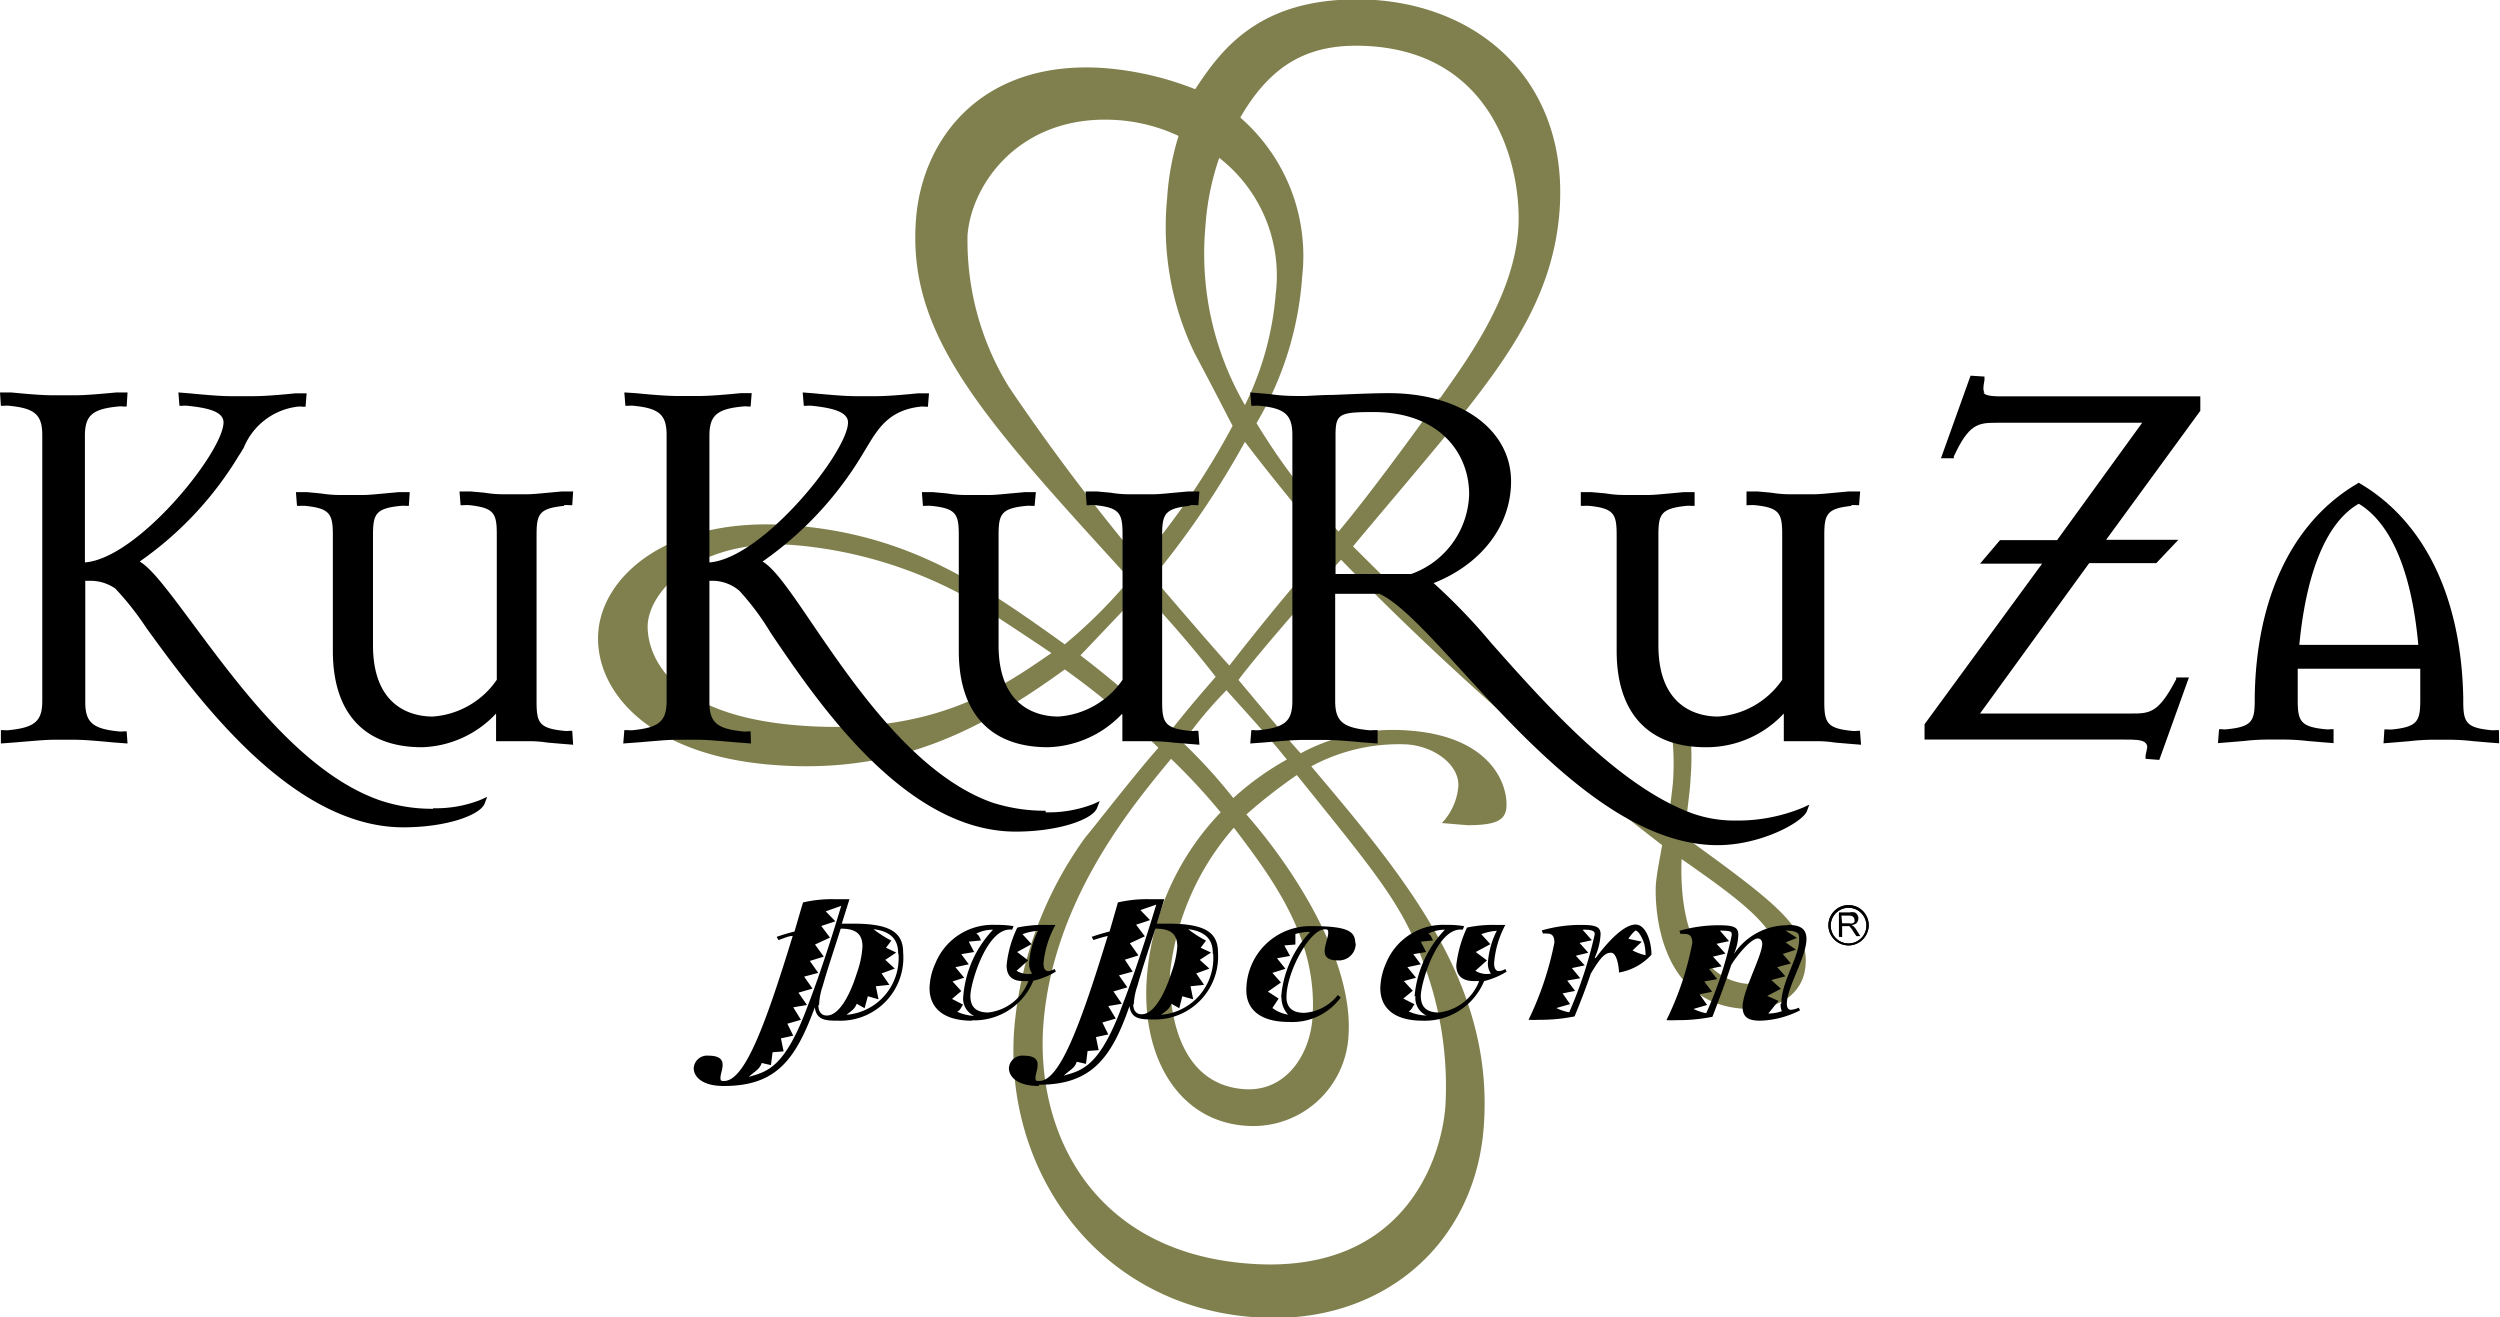 <svg xmlns="http://www.w3.org/2000/svg" viewBox="0 0 140.15 73.84"><defs><style>.cls-1{fill:#80804e;}</style></defs><title>Asset 2</title><g id="Layer_2" data-name="Layer 2"><g id="FOOD_SERVICE" data-name="FOOD SERVICE"><path class="cls-1" d="M94.77,41.23a14,14,0,0,1,0,2.43c0,.53-.32,2.81-.36,3.23,4.92,3.57,7,5.08,6.81,7.21-.1,1.55-1.43,2.57-3.5,2.45-5.16-.35-4.93-6.62-4.89-7,.07-.74.23-1.47.35-2.17a170.39,170.39,0,0,1-18-16c-.6.63-4.88,5.51-5.75,6.74,1.16,1.38,3.1,3.72,3.49,4.11a10.88,10.88,0,0,1,6-1.28c4.64.31,5.62,3,5.53,4.31-.06.74-.61,1-2.19,1l-1.43-.12a3.4,3.4,0,0,0,.92-2c.11-1.22-1.29-2.3-2.89-2.41a10.34,10.34,0,0,0-5.35,1.23c5.22,6.19,10.27,12.15,9.67,20.2-.49,6.66-5.79,11.17-12.76,10.69-8.83-.58-14.18-8.17-13.56-16.2a21.35,21.35,0,0,1,4-10.73c.42-.48,2.67-3.4,4.08-5a44.46,44.46,0,0,0-5.25-4.39c-4.83,3.51-9.48,5.82-16.09,5.37-7.32-.48-10.3-4.25-10.06-7.46s4-6.46,10.66-6c6.84.46,11,3.48,15.49,6.68a28.18,28.18,0,0,0,3.66-3.65c-8.27-9.06-12.5-13.66-12-20.17C51.69,7.8,55,3.37,61.82,3.81A17.47,17.47,0,0,1,67,5c1.42-2.12,3.61-5.4,10.1-5C83.32.46,87.93,4.88,87.43,11.8c-.33,4.5-2.58,7.86-5.58,11.62-.87,1.16-5.16,6.18-6,7.21,6.42,6.4,7.57,7.31,17.61,15.63.14-.79.24-1.59.32-2.33a14.65,14.65,0,0,0-.13-3.37ZM75.6,58a5.35,5.35,0,0,1-5.77,5.11c-3.72-.26-5.86-3.78-5.54-8.28a15,15,0,0,1,4.14-9.29,35.13,35.13,0,0,0-2.78-3c-2.19,2.65-6.63,7.95-7.16,14.91-.44,6.07,2.8,12.81,11.67,13.4,8.53.57,10.65-5.85,10.87-8.85a19.62,19.62,0,0,0-1.16-7.83c-1.2-3.37-2.47-4.89-7.17-10.72a29.88,29.88,0,0,0-2.83,2.21c2.39,2.7,6,8,5.73,12.37m-10-3.58c-.08,1.38.09,6.33,4.17,6.61,2.28.15,3.65-1.87,3.81-4,.3-4.32-2.08-7.6-4.41-10.66a14.77,14.77,0,0,0-3.57,8.07M53.83,33.29a24.19,24.19,0,0,0-9.4-2.74c-5.16-.34-8,2.44-8.12,4.47,0,.17-.39,5.06,8.76,5.67,7.26.49,11-2.09,13.87-4.08-.79-.54-4.64-3.1-5.11-3.32m14.93,5.4a23.44,23.44,0,0,0-2.45,2.94,30,30,0,0,1,2.83,3.11,15.78,15.78,0,0,1,3-2.16c-1.16-1.44-1.78-2.09-3.39-3.89m-8.18-1.95a58.43,58.43,0,0,1,5,4.29c1.4-1.75,1.8-2.18,2.58-3.09A63.14,63.14,0,0,0,64,33.13Zm13.91-6.16c-1.84-2.19-3.49-4.22-4.69-5.81a48.89,48.89,0,0,1-5.16,7.6c.59.69,3.56,4.16,4.29,4.94,2.34-3,4.11-5.08,5.56-6.73M98,55.12a1.48,1.48,0,0,0,1.71-1.2c.14-1.81-2.15-3.46-5.44-5.76-.15,4,1.14,6.78,3.73,7M69.1,23.87c-.29-.53-.44-.88-2.13-4.07a16.27,16.27,0,0,1-1.54-8.69,14.86,14.86,0,0,1,.64-3.49,9.61,9.61,0,0,0-3.45-.89c-5.4-.35-8.16,3.55-8.38,6.46a15.63,15.63,0,0,0,2.33,8.52,119.9,119.9,0,0,0,7.35,9.76,42.21,42.21,0,0,0,5.18-7.6m11.64-1.56c1.53-2.16,4.08-5.65,4.37-9.4.23-3-1-9.82-8.28-10.32-3.19-.21-5.44.78-7.3,4A10.28,10.28,0,0,1,73,15.51a18.59,18.59,0,0,1-2.56,8.21,37.26,37.26,0,0,0,4.6,6.08c1.67-2,3.83-4.94,5.66-7.49m-9.18-5.87a8.36,8.36,0,0,0-3.17-7.59,14.74,14.74,0,0,0-.77,3.8,16.91,16.91,0,0,0,2.21,10.06,17.16,17.16,0,0,0,1.73-6.27"/><path d="M24.28,45.34a9.11,9.11,0,0,1-3-.48C17,43.36,13.45,38.52,10.83,35c-1.36-1.83-2.32-3.13-3-3.52a19.49,19.49,0,0,0,5.56-5.94c.1-.14.18-.29.27-.43a3.74,3.74,0,0,1,3-2.31,1.16,1.16,0,0,1,.31,0h.16l.06-.75-.63,0c-1,.1-1.79.16-2.37.16H13c-.59,0-1.36-.06-2.38-.16L10,22l.06.75h.15a1.23,1.23,0,0,1,.32,0c1.05.11,2,.3,2,.93,0,1.64-4.78,7.62-7.77,7.85V24.43c0-1.13.41-1.5,1.85-1.64a1.2,1.2,0,0,1,.31,0H7.1L7.15,22l-.62,0c-1.06.1-1.79.16-2.37.16H3c-.59,0-1.36-.06-2.38-.16L0,22l.05.75H.21a1.27,1.27,0,0,1,.32,0c1.43.14,1.84.51,1.84,1.64V39.29c0,1.13-.41,1.49-1.85,1.64a1.16,1.16,0,0,1-.31,0H.05l0,.75.79-.06c1-.08,1.66-.15,2.21-.15H4.16c.54,0,1.23.06,2.18.15l.81.06L7.1,41H6.94a1.31,1.31,0,0,1-.32,0c-1.43-.15-1.84-.51-1.84-1.64v-6.8l.25,0A2.42,2.42,0,0,1,6.47,33a16.39,16.39,0,0,1,1.74,2.21c2.84,3.91,8.13,11.17,14.4,11.17,2.42,0,4.3-.68,4.56-1.33l.14-.38-.37.17a6.81,6.81,0,0,1-2.66.47"/><path d="M31.62,28.32a1.67,1.67,0,0,1,.3,0h.16l.05-.77-.62,0-.76.07c-.56.05-.89.09-1.3.09h-1c-.41,0-.74,0-1.3-.09l-.77-.07-.62,0,.06.77H26a1.89,1.89,0,0,1,.32,0c1.38.15,1.53.46,1.53,1.64v8.15a4.76,4.76,0,0,1-3.59,2.06c-1,0-3.35-.39-3.35-4V30c0-1.18.15-1.5,1.54-1.64a1.72,1.72,0,0,1,.31,0h.16l.05-.77-.63,0-.76.07c-.55.05-.89.09-1.3.09h-1c-.41,0-.74,0-1.31-.09l-.76-.07-.62,0,.06.77h.16a1.84,1.84,0,0,1,.31,0c1.38.14,1.54.46,1.54,1.64v6.49c0,3.48,1.76,5.4,5,5.4A5.91,5.91,0,0,0,27.81,40v1.55h1.64c.39,0,.71,0,1.24.08l.82.07.62.05-.05-.78h-.16a1.24,1.24,0,0,1-.31,0c-1.39-.14-1.53-.46-1.53-1.64V30c0-1.18.14-1.5,1.54-1.64"/><path d="M58.62,45.45a9.63,9.63,0,0,1-3-.46c-4.31-1.53-7.77-6.63-10.07-10-1.24-1.83-2.12-3.11-2.8-3.51a19.61,19.61,0,0,0,5.56-5.94l.26-.43c.65-1.08,1.25-2.1,3-2.31a1.05,1.05,0,0,1,.3,0h.15l.06-.75-.62,0c-1,.1-1.79.16-2.37.16H48c-.58,0-1.32-.06-2.37-.16L45,22l.06.75h.16a1.31,1.31,0,0,1,.32,0c1,.11,2,.3,2,.93,0,1.64-4.78,7.62-7.77,7.85V24.43c0-1.13.41-1.5,1.85-1.64a1.16,1.16,0,0,1,.31,0h.15l.06-.75-.62,0c-1,.1-1.79.16-2.38.16H38c-.58,0-1.35-.06-2.37-.16L35,22l.06.75h.16a1.27,1.27,0,0,1,.32,0c1.42.14,1.83.51,1.83,1.64V39.29c0,1.13-.41,1.49-1.85,1.64a1.09,1.09,0,0,1-.3,0H35l-.06.75.81-.06c1-.08,1.66-.15,2.19-.15h1.16c.55,0,1.25.07,2.22.15l.78.06L42.08,41h-.15a1.27,1.27,0,0,1-.32,0c-1.43-.15-1.84-.51-1.84-1.64v-6.8l.25,0a2.34,2.34,0,0,1,1.43.56,14.5,14.5,0,0,1,1.75,2.35c2.63,3.89,7.53,11.15,13.74,11.15,2.41,0,4.31-.68,4.56-1.32l.15-.39-.37.17a7,7,0,0,1-2.66.46"/><path d="M66.72,28.32a1.78,1.78,0,0,1,.31,0h.15l.06-.77-.62,0-.77.07c-.55.05-.89.09-1.3.09h-1c-.41,0-.75,0-1.3-.09l-.76-.07-.63,0,.06.77h.16a1.78,1.78,0,0,1,.31,0c1.38.14,1.54.46,1.54,1.64v8.15a4.76,4.76,0,0,1-3.6,2.06c-1,0-3.35-.39-3.35-4V30c0-1.18.15-1.5,1.54-1.64a1.72,1.72,0,0,1,.31,0H58l.07-.77-.63,0-.77.07c-.55.05-.88.09-1.29.09h-1c-.41,0-.75,0-1.3-.09l-.77-.07-.63,0,.06.77h.16a1.72,1.72,0,0,1,.31,0c1.39.14,1.54.46,1.54,1.64v6.49c0,3.48,1.76,5.4,5,5.4A5.94,5.94,0,0,0,62.92,40v1.55h1.63a12,12,0,0,1,1.23.08l.84.07.62.05-.06-.78H67a1.31,1.31,0,0,1-.32,0c-1.38-.14-1.53-.46-1.53-1.64V30c0-1.18.15-1.5,1.54-1.64"/><path d="M97.3,46a7.14,7.14,0,0,1-2.37-.38c-4.16-1.49-8.31-6.16-11.33-9.57a33.09,33.09,0,0,0-3.23-3.36c2.69-1.07,4.34-3.23,4.34-5.7,0-2.91-2.82-4.95-6.86-4.95-.91,0-2.15.06-3.15.1-.7,0-1.31.06-1.62.06-.66,0-1.14,0-1.92-.11L70.09,22l.06.75h.15a1.31,1.31,0,0,1,.32,0c1.42.14,1.83.51,1.83,1.64V39.29c0,1.13-.41,1.49-1.85,1.64a1.09,1.09,0,0,1-.3,0h-.15l-.06.75.81-.06c.95-.08,1.64-.14,2.18-.14h1.16c.54,0,1.22.05,2.17.14l.82.06,0-.75H77a1.31,1.31,0,0,1-.32,0c-1.42-.15-1.83-.51-1.83-1.64v-6h2.48c1.14.51,2.76,2.28,4.65,4.35,3.77,4.11,8.91,9.74,14.31,9.74,2.4,0,4.72-1.26,5-1.89l.14-.38-.37.17A9.55,9.55,0,0,1,97.3,46M77,23.1c3.7,0,5.36,2.31,5.36,4.6a4.89,4.89,0,0,1-3.25,4.48H74.87V24.43c0-1.22.17-1.33,2.12-1.33"/><path d="M103.76,28.32a1.72,1.72,0,0,1,.31,0h.15l.06-.77-.63,0-.76.07c-.55.05-.89.09-1.3.09h-1c-.41,0-.75,0-1.3-.09l-.77-.07-.61,0,0,.77h.16a1.84,1.84,0,0,1,.31,0c1.38.14,1.53.46,1.53,1.64v8.15a4.76,4.76,0,0,1-3.59,2.06c-1,0-3.35-.39-3.35-4V30c0-1.18.15-1.49,1.55-1.64a1.62,1.62,0,0,1,.3,0H95l0-.77-.62,0-.76.07c-.56.05-.9.09-1.31.09h-1c-.42,0-.75,0-1.3-.09l-.78-.07-.61,0,0,.77h.16a1.89,1.89,0,0,1,.32,0c1.38.14,1.53.46,1.53,1.64v6.49c0,3.48,1.77,5.4,5,5.4A5.91,5.91,0,0,0,100,40v1.55h1.64c.39,0,.71,0,1.24.08l.83.07.62.05-.06-.78h-.15a1.35,1.35,0,0,1-.33,0c-1.37-.14-1.52-.46-1.52-1.64V30c0-1.18.15-1.5,1.54-1.64"/><path d="M111.25,22c-.08-.09-.08-.3,0-.69l0-.2-.78-.05-1.66,4.63h.72l0-.1c.84-1.81,1.34-1.89,2.39-1.89h8.17l-4.77,6.58h-3.2L111,31.6h3.48l-6.59,9,0,0v.86h11.22c.53,0,1,0,1.17.19s.07.3,0,.7l0,.19.77.06,1.66-4.62h-.71l0,.09C121,40,120.51,40,119.46,40H111l6.12-8.43h3.76l1.24-1.31h-4.05l5.28-7.23,0,0v-.81h-11c-.52,0-1,0-1.16-.2"/><path d="M140.09,40.93h-.16a1.35,1.35,0,0,1-.32,0c-1.38-.14-1.52-.46-1.52-1.64v-.18c-.11-5.62-2.16-9.86-5.78-12l-.08-.05-.09.06c-3.63,2.13-5.67,6.4-5.74,12v.12c0,1.18-.15,1.5-1.54,1.64a1.16,1.16,0,0,1-.31,0h-.15l-.06.78.62-.05.84-.07a12.14,12.14,0,0,1,1.23-.08h1.11a12,12,0,0,1,1.22.08l.84.07.62.05,0-.78h-.16a1.27,1.27,0,0,1-.32,0c-1.38-.14-1.53-.46-1.53-1.64v-.12c0-.52,0-1,0-1.46v-.17h6.87c0,.5,0,1,0,1.57v.18c0,1.18-.15,1.5-1.54,1.65a1.72,1.72,0,0,1-.31,0h-.16l-.05.78.62-.05.84-.07a12.14,12.14,0,0,1,1.23-.08h1.1a12.15,12.15,0,0,1,1.24.08l.83.07.62.05ZM128.9,36.15c.4-4.15,1.55-6.89,3.33-7.91,1.28.76,2.87,2.76,3.34,7.91Z"/><path d="M40.56,60.88c-1.18,0-1.67-.51-1.67-1a.75.75,0,0,1,.82-.7c.65,0,.8.24.8.51s-.12.54-.12.71,0,.2.2.2c1.16,0,2.32-3.14,3.85-8.13-.25,0-.51.14-.8.23l-.1-.18c.34-.12.65-.21,1-.3.14-.47.37-1.28.48-1.63a7.19,7.19,0,0,1,1.82-.18c.24,0,.5,0,.78,0l-.43,1.37h.64c2,0,2.8.45,2.8,1.61A3.53,3.53,0,0,1,47,57.22c-.66,0-1.23,0-1.32-.75-1.07,2.9-2.14,4.41-5.09,4.41m5.7-9.79.54.56-.79.26.49.65-.84.39.49.68-.78.24.47.67-.79.21.47.67-.79.23.48.69-.77.13.43.7-.76.22.33.67-.69.15.15.73-.62.05-.09.72-.52-.12c-.11.37-.42.48-.72.78,1-.3,2-.45,3.31-4,.21-.54.93-2.44,1.87-5.59Zm-.41,5.27c0,.35.16.57.47.57.72,0,1.33-1.23,1.68-2.36a5.42,5.42,0,0,0,.32-1.51c0-.76-.44-1-1.22-1-.29.93-.78,2.38-1,3.19a3.62,3.62,0,0,0-.21,1.07m4.43-2.85c0-.48-.1-1.22-1.38-1.38a6,6,0,0,0,1,.64l-.3.4.57.27-.61.41.53.49-.74.27.44.64-.76.08.15.73-.6-.17-.18.67-.44-.25c-.13.33-.32.4-.57.62a3.19,3.19,0,0,0,2.91-3.42"/><path d="M54.5,57.22c-1.7,0-2.39-.78-2.39-1.83A3.54,3.54,0,0,1,52.44,54a3.46,3.46,0,0,1,3.38-2.15,5.24,5.24,0,0,1,1,.07l-.08.2c-1.4-.2-2.34,3-2.34,3.71,0,.51.21.93,1,.93A2.72,2.72,0,0,0,57.65,55l-.28,0c-.71,0-.94-.36-.94-.89a6.31,6.31,0,0,1,.6-2.11,6.92,6.92,0,0,1,1.54-.15h.6A5.54,5.54,0,0,0,58.5,54c0,.26.07.44.27.44a.85.85,0,0,0,.35-.12l.07.15a4.27,4.27,0,0,1-1.26.51,3.59,3.59,0,0,1-3.43,2.22M54,55.86a6.14,6.14,0,0,1,1.67-3.74,2,2,0,0,0-.94.22c.18.1.17.21.27.38l-.69.07.3.58-.72.12.42.57-.75.16.49.59-.65.21.49.54-.52.44.62.32c-.13.17-.13.29-.33.4a2.58,2.58,0,0,0,.95.23A1.06,1.06,0,0,1,54,55.86M57.69,54a4.64,4.64,0,0,1,.5-1.82,3.22,3.22,0,0,0-.87.19l.51.56-.81.44.62.47-.65.58a1.2,1.2,0,0,0,.87.16,1,1,0,0,1-.17-.58"/><path d="M58.23,60.88c-1.19,0-1.67-.51-1.67-1a.75.75,0,0,1,.82-.7c.65,0,.79.24.79.51s-.12.54-.12.71,0,.2.21.2c1.15,0,2.31-3.14,3.84-8.13a7.66,7.66,0,0,0-.8.23l-.1-.18c.34-.12.65-.21,1-.3.14-.47.37-1.28.47-1.63a7.16,7.16,0,0,1,1.81-.18c.25,0,.51,0,.79,0l-.42,1.37h.63c2,0,2.8.45,2.8,1.61a3.53,3.53,0,0,1-3.62,3.76c-.67,0-1.25,0-1.34-.75-1,2.9-2.13,4.41-5.06,4.41m5.67-9.79.54.56-.78.26.49.65-.84.39.48.68-.76.24.44.67-.77.21.47.67-.78.23.47.69-.76.13.42.7-.75.22.33.67-.69.15.15.73-.62.05-.09.72-.52-.12c-.1.37-.42.48-.72.78,1-.3,2-.45,3.3-4,.21-.54.93-2.44,1.88-5.59Zm-.4,5.27c0,.35.16.57.47.57.72,0,1.33-1.23,1.68-2.36A5.52,5.52,0,0,0,66,53.06c0-.76-.45-1-1.23-1-.3.93-.78,2.38-1,3.19a3.62,3.62,0,0,0-.21,1.07m4.43-2.85c0-.48-.1-1.22-1.38-1.38a6,6,0,0,0,1,.64l-.3.4.58.27-.63.41.54.49-.74.27.44.64-.76.08.15.73-.61-.17-.17.67-.44-.25c-.13.33-.32.4-.57.62a3.19,3.19,0,0,0,2.91-3.42"/><path d="M76,52.84a.94.94,0,0,1-1,1c-.59,0-.74-.23-.74-.53s.2-.78.2-1-.05-.21-.2-.21c-.84,0-2.14,2.4-2.14,3.8,0,.46.21.88,1,.88a2.61,2.61,0,0,0,1.88-1l.16.14a3.36,3.36,0,0,1-2.91,1.37c-1.69,0-2.38-.78-2.38-1.76a3.59,3.59,0,0,1,3.71-3.61c2.08,0,2.4.33,2.4,1m-4.16,3a6,6,0,0,1,1.63-3.68,3.08,3.08,0,0,0-.83.12l0,.59L72,53l.32.59-.73.13.47.59-.73.23.48.54-.73.51.6.39-.35.53a2,2,0,0,0,.88.37,1.42,1.42,0,0,1-.37-1"/><path d="M79.76,57.22c-1.69,0-2.38-.78-2.38-1.83A3.69,3.69,0,0,1,77.7,54a3.46,3.46,0,0,1,3.38-2.15,5.38,5.38,0,0,1,1,.07l-.08.2c-1.42-.2-2.35,3-2.35,3.71,0,.51.22.93,1,.93A2.75,2.75,0,0,0,82.92,55l-.28,0c-.72,0-1-.36-1-.89a6.82,6.82,0,0,1,.6-2.11,7,7,0,0,1,1.55-.15h.6A5.4,5.4,0,0,0,83.76,54c0,.26.08.44.27.44a.8.8,0,0,0,.36-.12l.07.15A4.27,4.27,0,0,1,83.2,55a3.6,3.6,0,0,1-3.44,2.22m-.46-1.36A6.14,6.14,0,0,1,81,52.12a2,2,0,0,0-.93.22c.17.1.16.21.27.38l-.69.07.3.58-.72.12.42.57-.75.16.48.59L78.7,55l.5.54-.53.44.63.32c-.14.17-.14.29-.33.4a2.58,2.58,0,0,0,1,.23,1.07,1.07,0,0,1-.62-1.09M83.41,54a4.64,4.64,0,0,1,.5-1.82,3.22,3.22,0,0,0-.87.19l.51.56-.82.44.63.47-.65.58a1.2,1.2,0,0,0,.87.16,1,1,0,0,1-.17-.58"/><path d="M89.45,53.71c.88-1.18,1.68-1.88,2.24-1.88s.89.91.89,1.69a3.18,3.18,0,0,1-1.82,1c0-.25-.1-1.11-.45-1.11s-.6.29-1.13,1.17c-.27.81-.62,1.69-.91,2.4a9.75,9.75,0,0,1-2,.19,5.62,5.62,0,0,1-.58,0,17.78,17.78,0,0,0,1.45-4.33c0-.3-.09-.5-.38-.5a.82.82,0,0,0-.26,0l-.07-.18a7.86,7.86,0,0,1,2.16-.31c.83,0,1.14.08,1.14.53a3.66,3.66,0,0,1-.33,1.31Zm-.21-1-.69.15.49.55-.7.17.5.54-.72.15.47.57-.73.13.44.58-.7.14.42.6-.77.22a2.65,2.65,0,0,0,.72.24,23.87,23.87,0,0,0,1.43-4.37c0-.11,0-.28-.68-.26Zm2.05-.08.75.16-.52.49a3,3,0,0,0,.73.27,2.89,2.89,0,0,0-.07-.63c-.1-.31-.28-.69-.49-.76a1.78,1.78,0,0,0-.4.47"/><path d="M100.21,51.85c.65,0,1.06.17,1.06.79,0,1-1.1,2.72-1.1,3.63,0,.2.07.34.23.34a1.34,1.34,0,0,0,.44-.12l.07.15a5.26,5.26,0,0,1-2.22.58c-.64,0-1-.16-1-.78,0-.89,1.1-2.87,1.1-3.53,0-.17-.09-.3-.24-.3-.4,0-1.21,1-1.5,1.49C97,54.25,96.77,55,96,57a9.65,9.65,0,0,1-2,.19,5.43,5.43,0,0,1-.58,0,16.84,16.84,0,0,0,1.45-4.33c0-.3-.1-.5-.39-.5a.93.93,0,0,0-.27,0l-.06-.18a7.92,7.92,0,0,1,2.16-.31c.84,0,1.14.08,1.14.53a2.88,2.88,0,0,1-.25,1.09,3.59,3.59,0,0,1,3-1.62m-3.27.89-.7.15.5.55-.7.17.49.54-.71.15.46.57-.73.13.44.58-.7.14.42.6-.76.22a2.59,2.59,0,0,0,.71.24,21,21,0,0,0,1.43-4.37c0-.21,0-.25-.66-.26Zm2.93,3.51c0-1.25,1-2.59,1-3.61,0-.28,0-.49-.76-.49l.64.41-.64.25.58.41-.74.24.46.53-.77.21.46.51-.79.21.54.49-.77.4.63.28-.57.71a2.53,2.53,0,0,0,.76-.13,1.06,1.06,0,0,1-.07-.42"/><path d="M103.63,53a1.13,1.13,0,1,1,1.13-1.13A1.14,1.14,0,0,1,103.63,53m0-2.11a1,1,0,1,0,0,2,1,1,0,0,0,0-2"/><path d="M103.09,52.52V51.15h.6a.66.66,0,0,1,.28,0,.28.28,0,0,1,.15.13.37.37,0,0,1,.06.21.45.45,0,0,1-.09.25.52.52,0,0,1-.3.12.35.35,0,0,1,.12.07,1,1,0,0,1,.15.18l.23.37h-.22l-.19-.28a1.22,1.22,0,0,0-.13-.19s-.06-.08-.09-.09a.12.12,0,0,0-.08,0h-.31v.61Zm.18-.76h.39a.5.5,0,0,0,.19,0,.19.19,0,0,0,.11-.08.28.28,0,0,0,0-.12.22.22,0,0,0-.07-.16.32.32,0,0,0-.23-.07h-.43Z"/><path d="M103.63,53a1.13,1.13,0,1,1,1.13-1.13A1.14,1.14,0,0,1,103.63,53m0-2.11a1,1,0,1,0,0,2,1,1,0,0,0,0-2"/></g></g></svg>